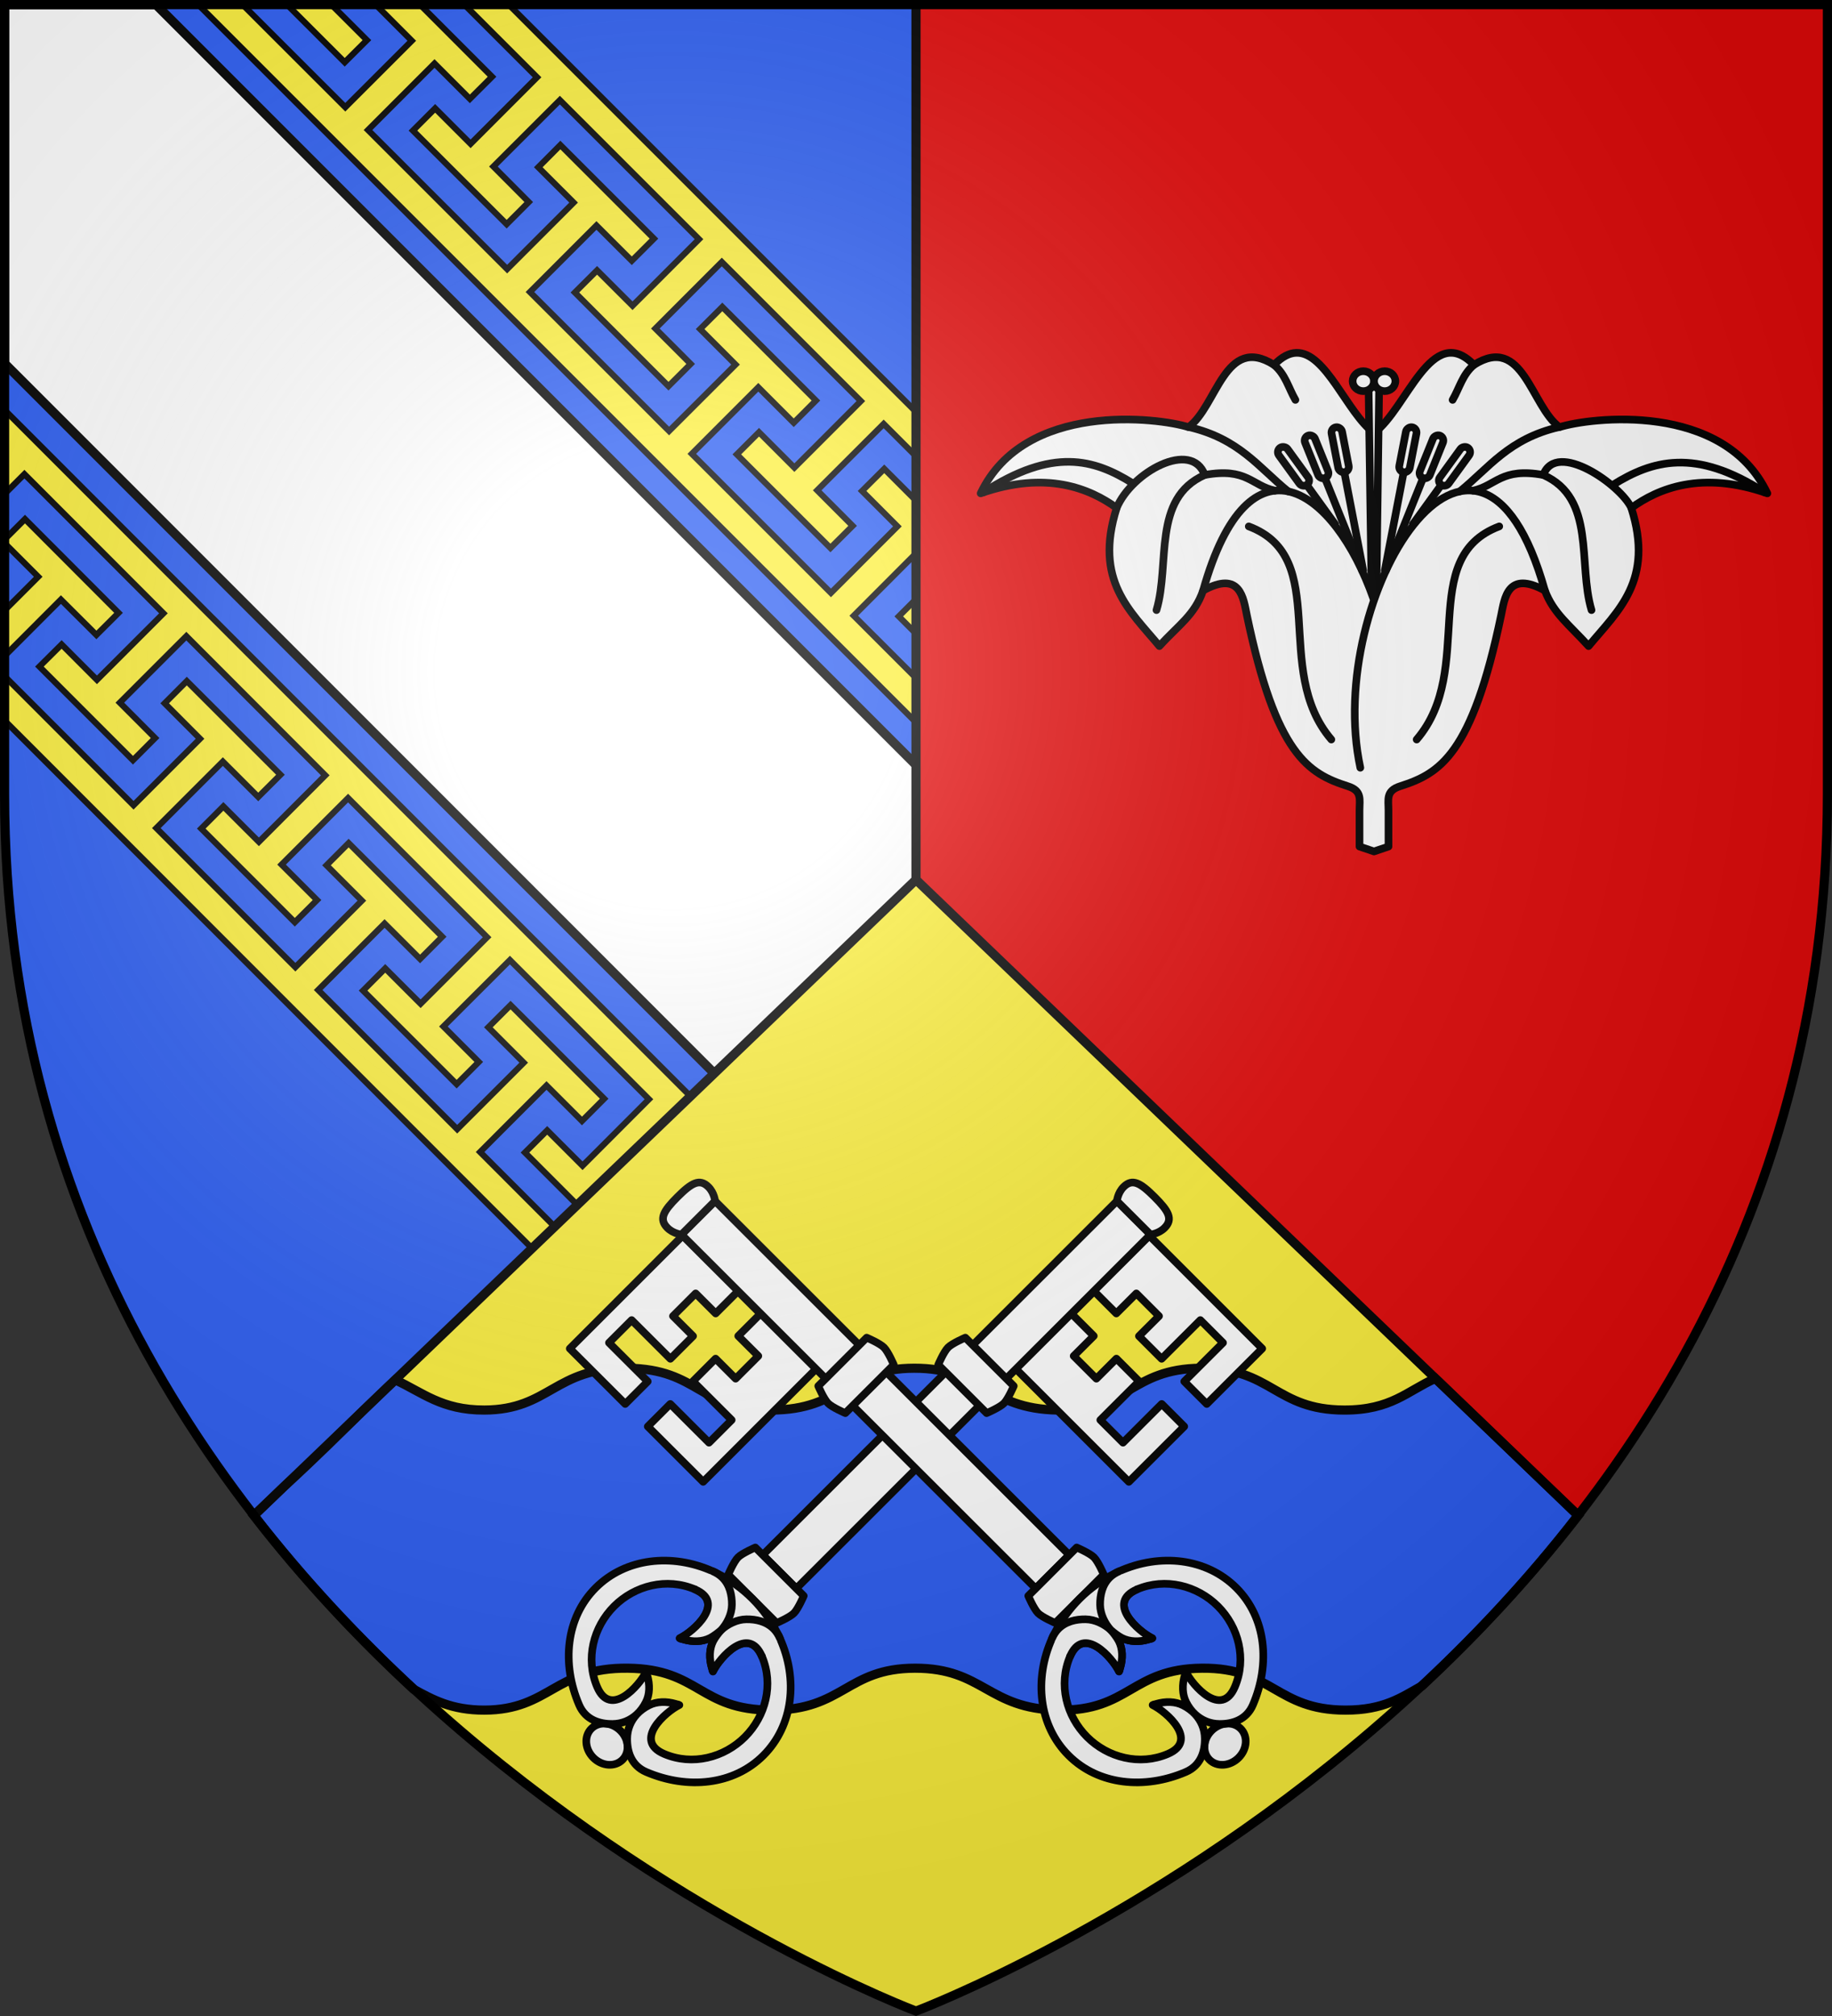 <svg height="660" viewBox="0 0 600 660" width="600" xmlns="http://www.w3.org/2000/svg" xmlns:xlink="http://www.w3.org/1999/xlink"><rect x="0" y="0" width="600" height="660" fill="#333333" stroke="none"/><defs><radialGradient id="a" cx="-80" cy="-80" gradientUnits="userSpaceOnUse" r="405"><stop offset="0" stop-color="#fff" stop-opacity=".31"/><stop offset=".19" stop-color="#fff" stop-opacity=".25"/><stop offset=".6" stop-color="#6b6b6b" stop-opacity=".125"/><stop offset="1" stop-opacity=".125"/></radialGradient><path id="b" d="m-298.5-298.5h597v258.5c0 286.31-298.5 398.5-298.5 398.5s-298.5-112.19-298.5-398.5z"/></defs><use fill="#2b5df2" height="660" transform="translate(300 300)" width="600" xlink:href="#b"/><g stroke="#000" stroke-width="1.011"><path d="m64.924 1.5 236.416 236.34 1.355-13.197-23.084-23.07 21.746-21.785 5.143 5.133-1.047 13.42-3.828-3.832-7.27 7.283 10.598 10.604 1.791-27.23.021.021.006-.43 1.398-21.24-1.34 17.172.141-9.832-17.365-17.373-7.268 7.252 11.58 11.588-21.773 21.787-45.568-45.539 21.775-21.785 11.609 11.619 7.268-7.281-30.658-30.643-7.271 7.25 11.609 11.621-21.775 21.752-45.566-45.508 21.777-21.785 11.58 11.561 7.266-7.254-30.66-30.643-7.238 7.281 11.584 11.561-21.777 21.785-45.568-45.539 21.777-21.785 11.58 11.59 7.268-7.252-23.605-23.615h-14.068l-.225.225 11.613 11.619-21.777 21.756-33.643-33.6zm243.246 162.016.434-5.564-.065-.064zm.369-5.629.896-13.611-142.824-142.775h-14.529l23.818 23.803-21.775 21.785-11.609-11.617-7.27 7.277 30.691 30.646 7.236-7.252-11.58-11.623 21.775-21.752 45.568 45.539-21.775 21.785-11.611-11.59-7.27 7.25 15.332 15.34 15.328 15.336 7.27-7.283-11.58-11.588 21.773-21.787 45.539 45.539-21.775 21.785-11.582-11.59-7.268 7.252 30.66 30.643 7.27-7.25-11.609-11.623 21.775-21.752zm-214.541-156.387 18.902 18.891 7.268-7.25-11.611-11.592.049-.049z" fill="#fcef3c" stroke-width="2"/><path d="m1.5 1.5v117.477l260.348 260.348 79.08-87.957-289.867-289.867z" fill="#fff" stroke-linecap="round" stroke-linejoin="round" stroke-width="3"/><path d="m1.5 134.199v27.516l6.492-6.49 45.539 45.568-21.785 21.775-11.562-11.582-7.279 7.238 30.643 30.658 7.252-7.266-11.559-11.58 21.785-21.775 45.508 45.564-21.752 21.777-11.623-11.609-7.248 7.27 30.643 30.66 7.279-7.268-11.617-11.609 21.785-21.777 45.539 45.568-21.787 21.773-11.59-11.58-7.25 7.27 30.645 30.631 7.248-7.27-11.588-11.611 21.785-21.746 45.537 45.568-21.75 21.775-11.578-11.584-7.281 7.256 30.66 30.678 7.248-7.287-11.572-11.611 21.77-21.762 25.164 25.18c1.677-4.069 3.32-7.647 4.559-9.98zm243.699 258.318c-1.359 3.298-2.73 6.898-3.945 10.582l9.611 9.615.031.031-7.281 7.27-5.443-5.455c-2.715 14.321 1.4 22.531 27.402-1.654zm-7.027 22.043c.678-3.577 1.786-7.531 3.082-11.461l-7.238-7.242-13.793-13.801-.014.014-.014-.012-7.252 7.27.031.031 11.586 11.578-13.93 13.924-7.855 7.852-45.537-45.568 21.752-21.777 11.592 11.582.027.029 7.254-7.27-.016-.016.014-.014-30.643-30.631-7.281 7.271 11.588 11.58-21.785 21.775-45.539-45.568 21.754-21.773 11.623 11.609 7.248-7.271-30.643-30.658-7.25 7.268 11.588 11.58-21.785 21.775-45.537-45.537 21.787-21.775 11.588 11.58 7.283-7.27-15.338-15.328-15.338-15.33-7.252 7.268 11.59 11.611-21.783 21.777-42.236-42.264v14.518l198.227 198.295 10.529-4.018 7.033-7.031 14.736-14.73zm-229.994-244.621-6.678 6.668v1.203l11.018 11.008-11.018 11.014v14.926l18.447-18.469 11.623 11.58 7.254-7.236z" fill="#fcef3c" stroke-width="2"/></g><path d="m598.5 1.5h-298.5v657s298.5-112.19 298.5-398.5z" fill="#e20909"/><path d="m300 288-216.875 208.156c88.378 114.071 216.875 162.344 216.875 162.344s128.497-48.272 216.875-162.344z" fill="#fcef3c"/><path d="m205.525 447.926c-23.825-.286-25.546 13.64-46.908 13.699-13.986.039-20.257-5.808-29.164-9.875-.972.896-1.92 1.8-2.875 2.701l-7.121 6.834c-7.715 7.542-15.781 15.659-26.453 25.391l-9.879 9.48c16.411 21.182 34.205 40.091 52.303 56.848 6.324 3.444 12.512 6.885 23.256 6.855 21.384-.06 23.128-14.009 46.977-13.723 23.473.282 23.409 13.71 46.998 13.723 23.589.013 24.588-13.696 47-13.723s23.787 13.342 46.998 13.723c23.211.381 23.886-13.532 47.021-13.723 23.143-.191 24.252 13.685 46.953 13.723 12.56.021 18.398-4.18 25.1-7.939 17.698-16.489 35.084-35.035 51.145-55.764l-45.453-43.625c-.627-.584-.652-.611-1.338-1.25-9.152 4.064-14.441 10.369-29.814 10.344-22.678-.038-23.789-13.89-46.908-13.699-23.112.191-23.766 14.08-46.953 13.699s-24.587-13.726-46.977-13.699c-22.39.027-23.388 13.712-46.953 13.699-23.565-.013-23.504-13.418-46.953-13.699z" fill="#2b5df2" fill-rule="evenodd" stroke="#000" stroke-width="3"/><use height="100%" transform="matrix(-1 0 0 1 600 0)" width="100%" xlink:href="#c"/><g id="c" fill="#fff" stroke="#000" stroke-linecap="round" stroke-linejoin="round" stroke-width="2.73" transform="matrix(-.916 -.003 .003 .915 720.163 366.173)"><path d="m778.57 572.264-39.541.006-.004 33.348 16.438-.002v-6.631l-11.49.002v-6.68l11.488-.002v-6.68l-5.949.002v-6.678l5.947-.002v-6.541h6.678l.002 6.539 5.949-.002v6.68l-5.949.002.002 6.678 11.486-.002v6.68l-11.486.002.002 6.631 16.426-.002z" fill="#fff" stroke="#000" stroke-linecap="round" stroke-linejoin="round" stroke-width="1.596" transform="matrix(-1.202 1.202 1.217 1.218 734.025 -1541.72)"/><path d="m530.638 31.271 12.028 12.028-126.219 126.219-12.028-12.028z" fill="#fff" stroke="#000" stroke-linecap="round" stroke-linejoin="round" stroke-width="2.73"/><path d="m544.077 29.86c-5.042-5.042-7.942-6.749-11.063-3.638-2.129 2.123-2.376 5.049-2.376 5.049l6.014 6.014 6.014 6.014s2.926-.247 5.049-2.376c3.111-3.12 1.404-6.021-3.638-11.063z" fill="#fff" stroke="#000" stroke-linecap="round" stroke-linejoin="round" stroke-width="2.73"/><path d="m401.747 154.816 17.374 17.374s-1.975 4.648-3.49 6.162c-1.515 1.515-6.162 3.49-6.162 3.49l-17.374-17.374s1.975-4.648 3.49-6.162c1.515-1.515 6.162-3.49 6.162-3.49z" fill="#fff" stroke="#000" stroke-linecap="round" stroke-linejoin="round" stroke-width="2.73"/><path d="m353.747 220.19c3.085 3.085 3.426 7.747.761 10.413-2.665 2.665-7.327 2.325-10.413-.761-3.085-3.085-3.426-7.747-.761-10.413 2.665-2.665 7.327-2.325 10.413.761z" fill="#fff" stroke="#000" stroke-linecap="round" stroke-linejoin="round" stroke-width="2.73"/><path d="m400.782 173.155c-3.828-3.828-8.118-6.847-12.614-9.088-.491-.288-.998-.567-1.576-.787-14.634-6.61-31.228-4.871-41.878 5.779-10.65 10.65-12.137 27.171-5.779 41.878 2.342 5.417 7.419 6.887 12.003 6.852 3.395-.026 6.338-1.326 8.591-3.381 1.352-1.233 2.449-2.748 3.264-4.392 1.399-2.753 1.467-6.234.442-9.628-.154-.324-.15-.913-.388-1.223-2.392 4.943-12.662 16.617-17.486 5.345-4.32-10.095-1.431-21.453 5.959-28.843 7.39-7.391 18.754-10.281 28.843-5.959 11.271 4.828-.402 15.093-5.345 17.486.311.238.899.234 1.223.388 3.394 1.026 6.875.957 9.628-.442 1.644-.816 3.159-1.913 4.392-3.264-1.304 1.189-1.744 1.572-3.264 4.392-1.399 2.753-1.467 6.234-.442 9.628.154.324.15.913.388 1.223 2.392-4.943 12.66-16.616 17.486-5.345 4.316 10.081 1.404 21.426-5.986 28.817-7.39 7.39-18.73 10.301-28.817 5.986-11.272-4.821.402-15.093 5.345-17.486-.311-.238-.899-.234-1.223-.388-3.394-1.026-6.875-.957-9.628.442-1.644.816-3.159 1.913-4.392 3.264-2.055 2.253-3.355 5.196-3.381 8.591-.034 4.584 1.435 9.661 6.852 12.003 14.707 6.358 31.228 4.871 41.878-5.779 10.65-10.65 12.389-27.243 5.779-41.878-.261-.686-.578-1.297-.933-1.861-2.227-4.392-5.196-8.583-8.942-12.33z" fill="#fff" stroke="#000" stroke-linecap="round" stroke-linejoin="round" stroke-width="2.73"/><path d="m410.657 187.346c-.585-1.354-1.336-2.474-2.213-3.373-2.631-2.697-6.351-3.504-9.79-3.479-3.395.026-6.756 1.743-9.009 3.798-.917 1.023-2.235 2.742-2.847 3.975-1.399 2.753-1.467 6.234-.442 9.628.154.324.15.913.388 1.223 2.392-4.943 12.664-16.617 17.486-5.345" fill="#fff" stroke="#000" stroke-linecap="round" stroke-linejoin="round" stroke-width="2.73"/><path d="m386.591 163.28c1.354.585 2.474 1.336 3.373 2.213 2.697 2.631 3.504 6.351 3.479 9.79-.026 3.395-1.743 6.756-3.798 9.009-1.023.917-2.742 2.235-3.975 2.847-2.753 1.399-6.234 1.467-9.628.442-.324-.154-.913-.15-1.223-.388 4.943-2.392 16.617-12.664 5.345-17.486" fill="#fff" stroke="#000" stroke-linecap="round" stroke-linejoin="round" stroke-width="2.73"/><path d="m476.587 79.976 17.374 17.374s-1.975 4.648-3.49 6.162-6.162 3.49-6.162 3.49l-17.374-17.374s1.975-4.648 3.49-6.162 6.162-3.49 6.162-3.49z" fill="#fff" stroke="#000" stroke-linecap="round" stroke-linejoin="round" stroke-width="2.73"/></g><g stroke="#000" stroke-linecap="round" stroke-linejoin="round" stroke-width="3.555" transform="matrix(.703 0 0 .704 450 71.18)"><path d="m263.75 362.969c-3.2.115-6.603 1.782-10.312 5.594-22.921-14.461-26.577 19.294-39.844 28.969-14.096-4.464-76.356-12.204-96.844 30.781 30.626-10.705 50.89-2.253 63.375 6.781-10.728 33.824 6.271 47.828 19.906 64.25 8.904-9.829 16.396-14.378 20.344-25.812 17.51-9.642 18.8 3.788 20.375 11.344 13.565 65.064 28.666 73.75 47.062 79.625 6.765 2.16 5.438 6.153 5.438 11.312v16.75l6.75 2.281 6.75-2.281v-16.75c0-5.16-1.327-9.152 5.438-11.312 18.396-5.875 33.498-14.561 47.062-79.625 1.575-7.556 2.865-20.985 20.375-11.344 3.948 10.575 11.44 15.984 20.344 25.812 13.635-16.422 30.634-30.426 19.906-64.25 12.485-9.035 32.749-17.486 63.375-6.781-20.488-42.985-82.748-35.245-96.844-30.781-13.266-9.675-16.923-43.43-39.844-28.969-19.786-20.329-31.136 20.409-46.562 31.688-12.534-9.164-22.383-37.78-36.25-37.281z" fill="#fff" transform="translate(-300 -300)"/><g fill="none"><path d="m-.319 177.131c-18.048-51.015-57.928-79.543-79.295-3.61"/><path d="m-86.326 97.471c23.614 5.445 32.73 18.945 46.343 29.947"/><path d="m-119.888 135.086c6.995-16.663 34.899-31.916 41.03-15.322 19.671-3.563 21.883 5.002 32.748 7.309"/><path d="m-182.026 127.881c32.353-20.976 51.525-15.516 69.559-4.275"/><path d="m-78.858 119.764c-24.644 10.857-16.021 41.282-22.476 62.839"/><path d="m-58.342 143.684c38.824 14.597 10.428 66.433 38.466 99.107"/><path d="m-46.576 68.562c5.333 4.423 6.762 10.799 9.956 16.292"/><g transform="matrix(1 -.017 .017 1 -2.286 -.196)"><rect height="21.27" ry="2.489" transform="matrix(.985 -.174 .174 .985 0 0)" width="4.978" x="-36.349" y="92.993"/><path d="m286.46 418.568 8.013 45.752" transform="translate(-300 -300)"/></g><g transform="matrix(.978 -.208 .208 .978 -34.231 2.559)"><rect height="21.27" ry="2.489" transform="matrix(.985 -.174 .174 .985 0 0)" width="4.978" x="-36.349" y="92.993"/><path d="m286.46 418.568 8.013 45.752" transform="translate(-300 -300)"/></g><g transform="matrix(.899 -.438 .438 .899 -71.018 11.981)"><rect height="21.27" ry="2.489" transform="matrix(.985 -.174 .174 .985 0 0)" width="4.978" x="-36.349" y="92.993"/><path d="m286.46 418.568 3.864 22.058" transform="translate(-300 -300)"/></g></g><path d="m297.431 376.142 1.444 97.67h2.25l1.306-97.67z" fill="#fff" transform="translate(-300 -300)"/><ellipse cx="-4.978" cy="76.142" fill="#fff" rx="4.978" ry="4.639"/><path d="m-6.372 255.915c-17.116-79.464 54.516-194.233 85.986-82.394" fill="none"/><path d="m86.326 97.471c-23.614 5.445-32.73 18.945-46.343 29.947" fill="none"/><path d="m119.888 135.086c-4.859-10.535-34.894-31.819-41.03-15.322-19.671-3.563-21.883 5.002-32.748 7.309" fill="none"/><path d="m182.027 127.881c-32.353-20.976-52.63-14.779-70.664-3.539" fill="none"/><path d="m78.858 119.764c24.644 10.857 16.021 41.282 22.476 62.839" fill="none"/><path d="m58.342 143.684c-38.824 14.597-10.428 66.433-38.466 99.107" fill="none"/><path d="m46.576 68.562c-5.333 4.423-6.762 10.799-9.956 16.292" fill="none"/><g fill="none" transform="matrix(-1 -.017 -.017 1 2.286 -.196)"><rect height="21.27" ry="2.489" transform="matrix(.985 -.174 .174 .985 0 0)" width="4.978" x="-36.349" y="92.993"/><path d="m286.46 418.568 8.013 45.752" transform="translate(-300 -300)"/></g><g fill="none" transform="matrix(-.978 -.208 -.208 .978 34.231 2.559)"><rect height="21.27" ry="2.489" transform="matrix(.985 -.174 .174 .985 0 0)" width="4.978" x="-36.349" y="92.993"/><path d="m286.46 418.568 8.013 45.752" transform="translate(-300 -300)"/></g><g fill="none" transform="matrix(-.899 -.438 -.438 .899 71.018 11.981)"><rect height="21.27" ry="2.489" transform="matrix(.985 -.174 .174 .985 0 0)" width="4.978" x="-36.349" y="92.993"/><path d="m286.46 418.568 3.864 22.058" transform="translate(-300 -300)"/></g><ellipse cx="291.438" cy="373.88" fill="#fff" rx="4.978" ry="4.639" transform="matrix(-1 0 0 1 296.416 -297.737)"/></g><path d="m300 288v-286.5m-216.875 494.656 216.875-208.156 216.875 208.156" fill="none" stroke="#000" stroke-linejoin="round" stroke-width="3"/><use fill="url(#a)" height="660" transform="translate(300 300)" width="600" xlink:href="#b"/><path d="m1.5 1.5h597v258.46c0 286.265-298.5 398.438-298.5 398.438s-298.5-112.173-298.5-398.438z" fill="none" stroke="#000" stroke-width="3"/></svg>